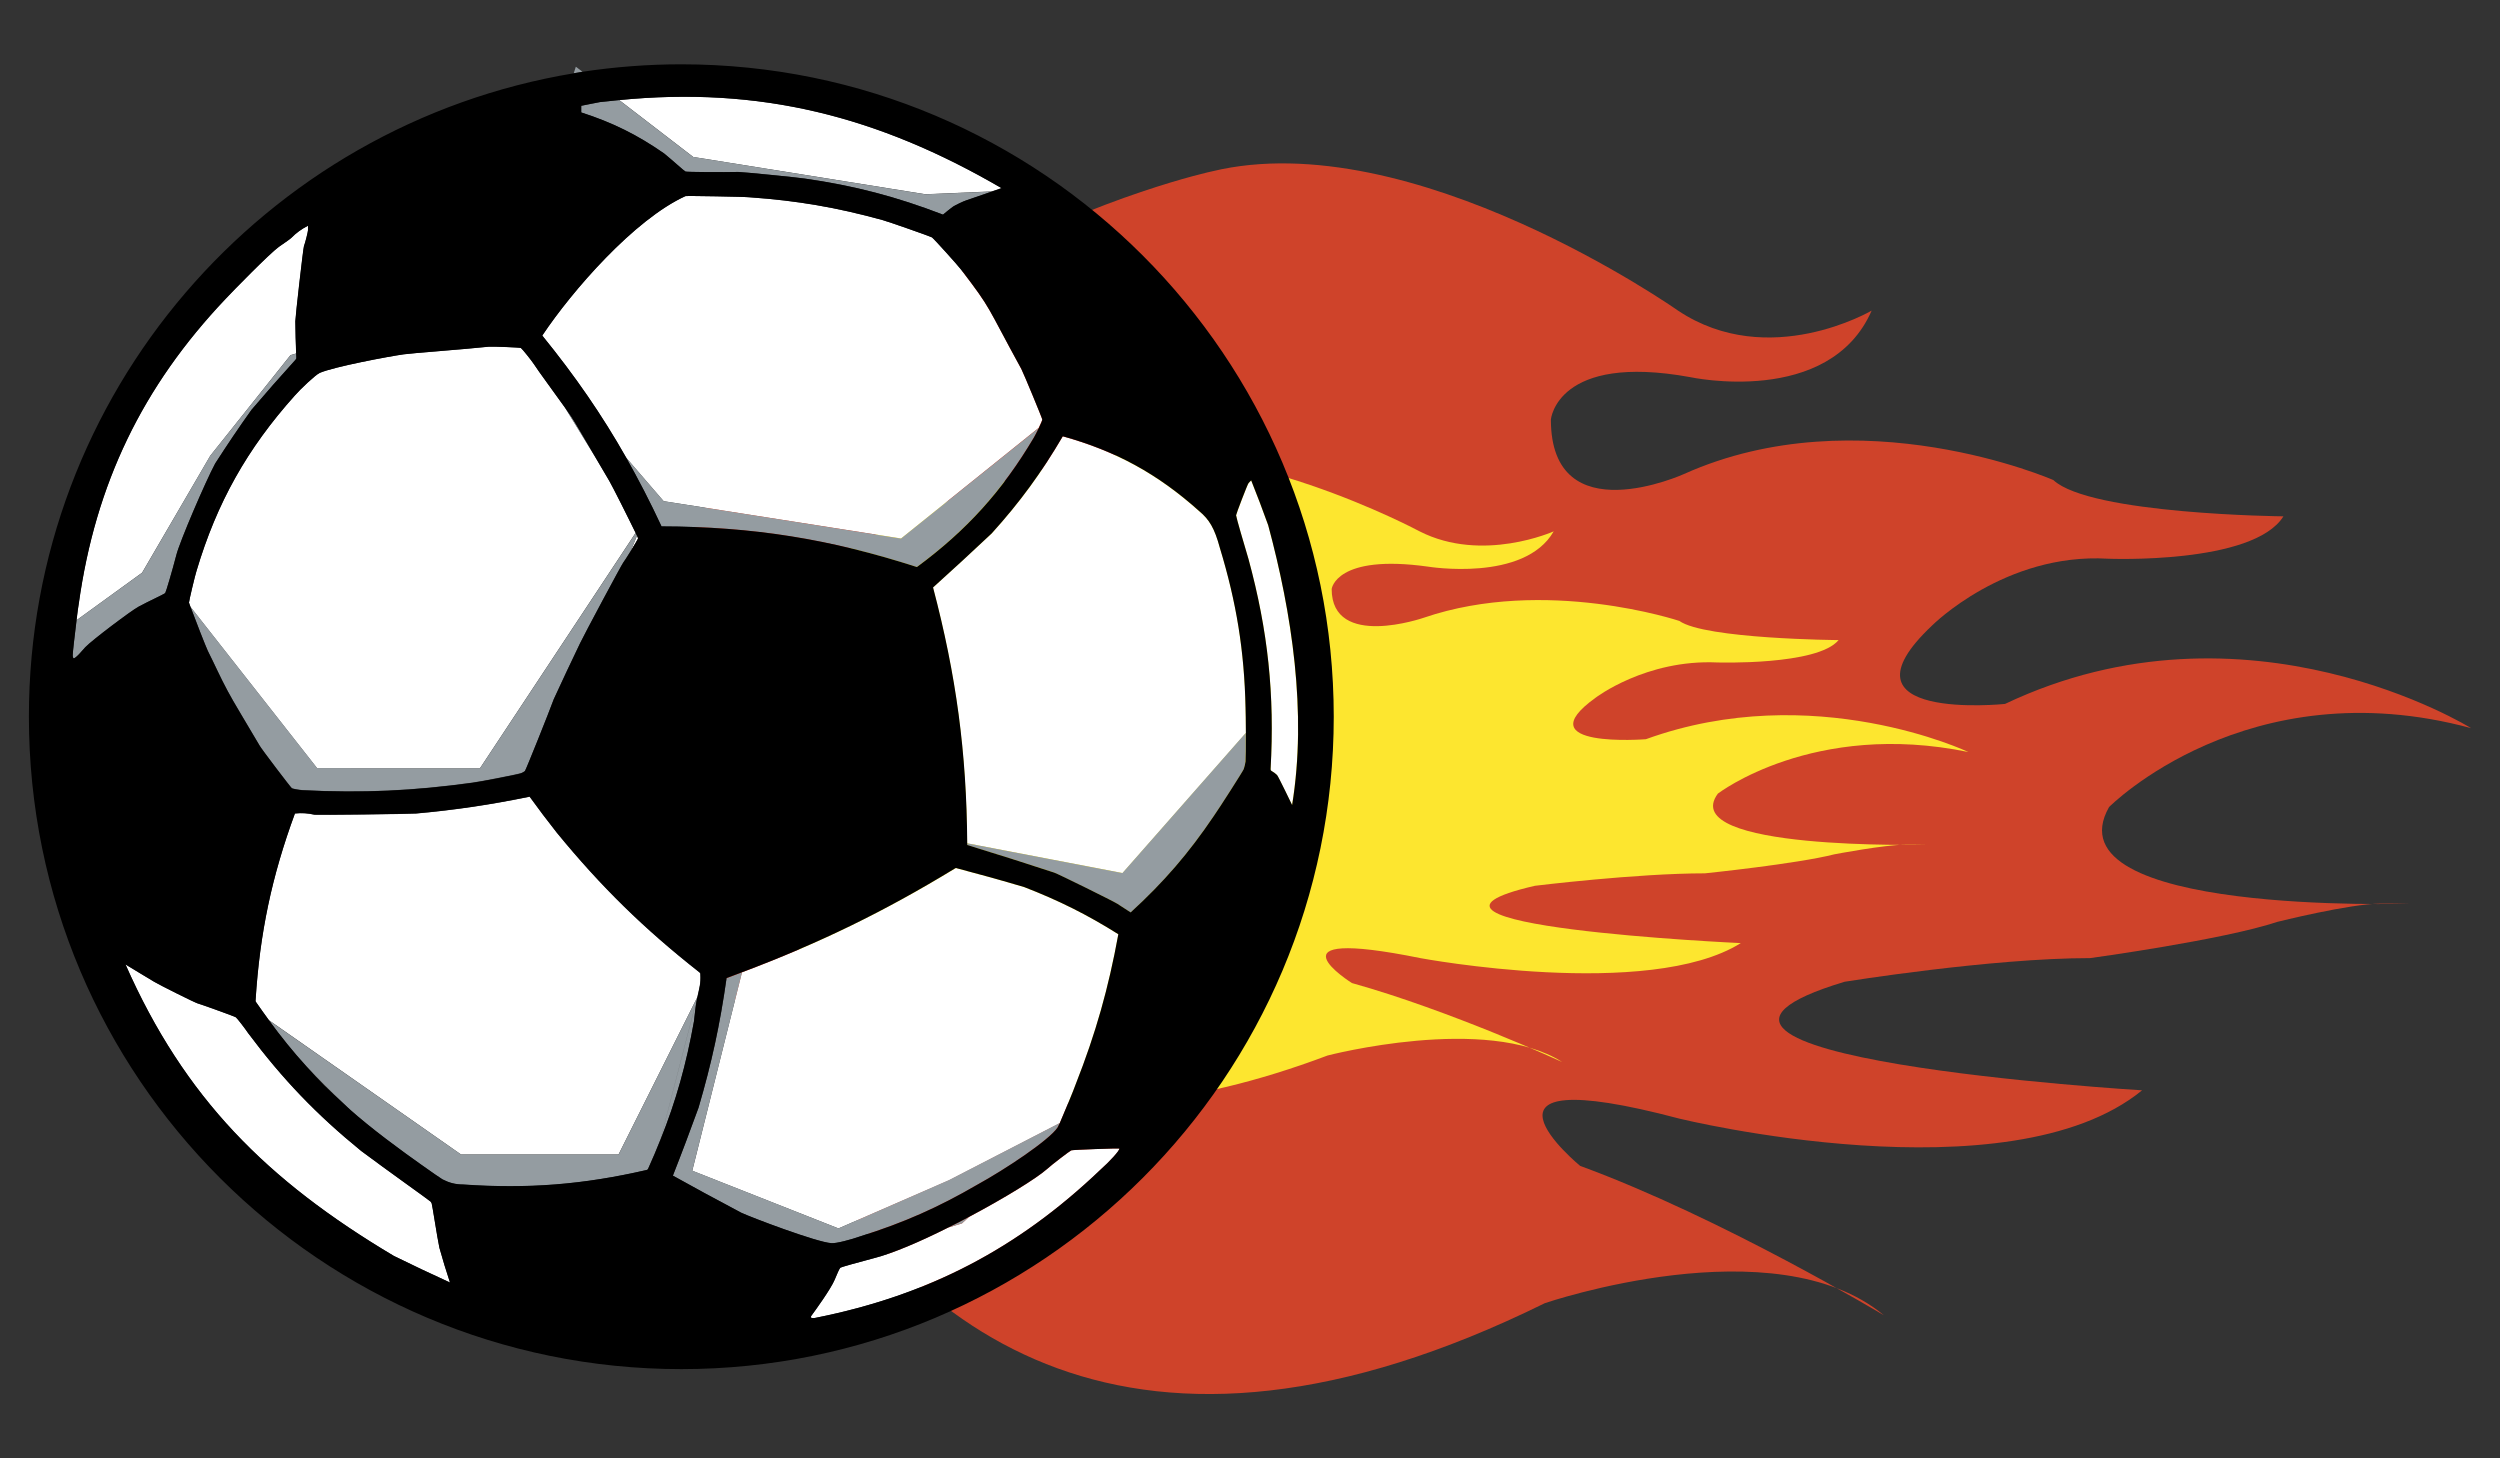 <?xml version="1.0" encoding="utf-8"?>
<!-- Generator: Adobe Illustrator 17.0.0, SVG Export Plug-In . SVG Version: 6.00 Build 0)  -->
<!DOCTYPE svg PUBLIC "-//W3C//DTD SVG 1.1//EN" "http://www.w3.org/Graphics/SVG/1.1/DTD/svg11.dtd">
<svg version="1.1" id="Layer_1" xmlns="http://www.w3.org/2000/svg" xmlns:xlink="http://www.w3.org/1999/xlink" x="0px" y="0px"
	 width="54px" height="31.5px" viewBox="0 0 54 31.5" style="enable-background:new 0 0 54 31.5;" xml:space="preserve">
<rect x="0" y="0" width="54" height="31.5" fill="#333333" stroke="none"/>
<path id="color2" style="fill:#CF432A;" d="M14.017,13.504c0,0,1.569,23.406,19.353,14.644c0,0,4.968-1.7,7.322,0.262
	c0,0-3.5-2.105-6.561-3.227c0,0-2.856-2.345,2.142-1.021c0,0,7.118,1.743,9.996-0.611c0,0-11.831-0.714-6.426-2.345
	c0,0,3.163-0.511,5.304-0.511c0,0,2.867-0.391,4.045-0.783c0,0,1.57-0.393,2.222-0.393c0.654,0,0.654,0,0.654,0
	s-7.84,0.26-6.513-2.086c0,0,2.983-3.013,7.821-1.705c0,0-4.838-3.008-10.068-0.523c0,0-3.791,0.393-1.57-1.699
	c0,0,1.57-1.569,3.791-1.438c0,0,3.139,0.131,3.793-0.915c0,0-4.177-0.041-4.97-0.784c0,0-4.184-1.831-7.976-0.131
	c0,0-2.877,1.308-2.877-1.177c0,0,0.131-1.439,3.008-0.915c0,0,3.007,0.655,3.921-1.437c0,0-2.222,1.307-4.183,0
	c0,0-5.755-4.054-10.068-3.007C26.176,3.698,16.63,5.789,14.017,13.504z"/>
<path id="color1" style="fill:#FDE62F;" d="M15.283,15.068c0,0,1.087,12.361,13.392,7.731c0,0,3.438-0.897,5.068,0.14
	c0,0-2.422-1.113-4.541-1.705c0,0-1.976-1.238,1.482-0.538c0,0,4.927,0.919,6.917-0.325c0,0-8.188-0.375-4.447-1.238
	c0,0,2.189-0.269,3.672-0.269c0,0,1.984-0.204,2.797-0.411c0,0,1.087-0.208,1.539-0.208c0.451,0,0.451,0,0.451,0
	s-5.424,0.135-4.507-1.103c0,0,2.064-1.589,5.412-0.898c0,0-3.348-1.589-6.967-0.277c0,0-2.624,0.207-1.085-0.897
	c0,0,1.085-0.83,2.623-0.761c0,0,2.171,0.069,2.624-0.483c0,0-2.888-0.022-3.439-0.414c0,0-2.895-0.966-5.52-0.069
	c0,0-1.99,0.692-1.99-0.621c0,0,0.09-0.761,2.08-0.483c0,0,2.082,0.344,2.716-0.762c0,0-1.539,0.691-2.897,0
	c0,0-3.981-2.139-6.967-1.588C23.697,9.888,17.094,10.993,15.283,15.068z"/>
<path id="fill" style="fill:#FFFFFF;" d="M13.36,24.937H9.959l-4.154-2.904c-0.089-0.122-0.179-0.247-0.268-0.377
	c-0.017-0.019-0.021-0.027-0.017-0.054c0.091-1.449,0.348-2.665,0.849-4.029c0.151-0.016,0.278-0.007,0.424,0.026
	c0.051,0.009,2.017-0.013,2.195-0.026c0.865-0.079,1.595-0.188,2.451-0.363c0.202,0.278,0.377,0.508,0.587,0.777
	c0.962,1.175,1.885,2.076,3.076,3.013c0.021,0.017,0.024,0.022,0.024,0.047c0.011,0.202-0.019,0.28-0.066,0.493l-0.002,0.007
	L13.36,24.937z M7.722,24.109l-0.138-0.12C7.63,24.028,7.676,24.068,7.722,24.109z M7.42,23.839L6.621,23.04
	C6.872,23.319,7.14,23.583,7.42,23.839z M4.259,21.671c-0.062-0.02-0.81-0.392-0.924-0.462c-0.223-0.132-0.407-0.245-0.625-0.377
	c1.275,2.885,3.054,4.664,5.798,6.297c0.424,0.208,0.785,0.377,1.212,0.573c-0.086-0.262-0.155-0.483-0.228-0.749
	c-0.046-0.221-0.154-0.935-0.17-0.966c-0.006-0.01-0.011-0.019-0.019-0.031c-0.017-0.022-0.968-0.696-1.502-1.096
	c-0.963-0.784-1.699-1.55-2.442-2.545c-0.053-0.082-0.235-0.318-0.265-0.342C5.064,21.952,4.518,21.755,4.259,21.671z M20.5,25.495
	l2.39-1.233c0.095-0.219,0.308-0.731,0.345-0.838c0.435-1.106,0.707-2.077,0.922-3.244c-0.677-0.425-1.286-0.727-2.03-1.017
	c-0.508-0.151-0.938-0.27-1.452-0.406c-0.026-0.009-0.032-0.007-0.055,0.009c-1.542,0.937-2.937,1.613-4.594,2.237l-1.073,4.285
	l3.158,1.246L20.5,25.495z M27.444,16.61c0,0.027,0.002,0.031,0.026,0.047c0.044,0.026,0.079,0.05,0.112,0.084
	c0.025,0.027,0.326,0.649,0.326,0.649c0.325-1.998-0.006-4.156-0.515-6.045c-0.124-0.343-0.233-0.63-0.368-0.967
	c-0.022,0.02-0.039,0.038-0.058,0.061c-0.019,0.018-0.269,0.671-0.267,0.693c0.009,0.066,0.159,0.581,0.267,0.944
	C27.39,13.63,27.535,15.003,27.444,16.61z M6.274,7.671l0.125-0.037C6.39,7.397,6.383,7.184,6.381,6.939
	c0-0.089,0.17-1.583,0.186-1.623C6.596,5.244,6.652,5.012,6.655,4.97c0-0.034,0-0.063,0-0.096C6.513,4.947,6.401,5.027,6.29,5.141
	C6.215,5.204,6.115,5.265,6.023,5.332C5.817,5.484,5.027,6.29,4.876,6.454c-1.799,1.892-2.812,3.994-3.176,6.58
	c-0.012,0.065-0.029,0.204-0.049,0.364l1.418-1.028l1.473-2.527L6.274,7.671z M20.779,26.426l-0.297,0.089
	c-0.602,0.301-1.2,0.56-1.612,0.664c-0.298,0.077-0.702,0.189-0.719,0.204c-0.018,0.015-0.074,0.139-0.123,0.262
	c-0.084,0.199-0.418,0.661-0.505,0.779c-0.008,0.011-0.008,0.037,0,0.04c0.015,0.007,0.076,0.007,0.1,0
	c2.422-0.484,4.361-1.492,6.145-3.197c0.194-0.172,0.425-0.419,0.411-0.459c-0.002-0.011-1.006,0.026-1.038,0.04
	c-0.032,0.012-0.426,0.313-0.524,0.403c-0.228,0.203-0.923,0.63-1.688,1.036L20.779,26.426z M13.375,2.161l1.599,1.229l5.012,0.805
	l1.438-0.061c0.067-0.023,0.137-0.046,0.209-0.072C18.945,2.498,16.399,1.863,13.375,2.161z M24.247,18.858l2.665-3.026
	c-0.002-0.234-0.004-0.46-0.007-0.538c-0.027-1.235-0.195-2.276-0.554-3.457c-0.115-0.427-0.226-0.612-0.451-0.797
	c-0.888-0.795-1.796-1.297-2.944-1.614c-0.465,0.791-0.921,1.418-1.536,2.097c-0.443,0.415-0.821,0.762-1.268,1.167
	c0.501,1.9,0.723,3.565,0.738,5.525L24.247,18.858z M13.76,11.57l-0.142,0.34c0.082-0.135,0.167-0.276,0.165-0.286
	C13.782,11.62,13.773,11.601,13.76,11.57z M11.711,7.247c0.714,0.879,1.292,1.72,1.81,2.634l0.813,0.944l5.129,0.806l2.972-2.39
	c0.041-0.085,0.077-0.166,0.077-0.18c0.002-0.02-0.406-1.008-0.451-1.09c-0.782-1.426-0.626-1.261-1.303-2.148
	c-0.07-0.094-0.591-0.67-0.628-0.696c-0.033-0.021-0.972-0.351-1.071-0.375c-0.983-0.272-1.84-0.419-2.86-0.49
	c-0.101-0.013-1.364-0.035-1.395-0.026C13.701,4.738,12.355,6.284,11.711,7.247z M12.85,9.86l-0.648-1.057
	c-0.239-0.337-0.576-0.791-0.668-0.936c-0.049-0.074-0.26-0.338-0.283-0.352c-0.019-0.012-0.624-0.034-0.695-0.028
	C9.997,7.548,8.921,7.624,8.719,7.652c-0.32,0.046-1.505,0.269-1.814,0.402C6.814,8.095,6.493,8.397,6.364,8.547
	c-1.026,1.144-1.68,2.31-2.119,3.783c-0.029,0.084-0.163,0.649-0.163,0.686c0,0.005,0.012,0.042,0.034,0.096l2.736,3.485h3.513
	l3.364-5.087c-0.137-0.288-0.51-1.022-0.568-1.122C13.065,10.226,12.955,10.042,12.85,9.86z"/>
<path id="shadow" style="fill:#949CA1;" d="M20.777,26.426l-0.295,0.089c0.149-0.072,0.298-0.15,0.446-0.228L20.777,26.426z
	 M15.061,21.546c0-0.003,0-0.005,0.002-0.007L15.061,21.546L15.061,21.546z M22.842,24.353c0.005-0.006,0.025-0.042,0.047-0.096
	l-2.392,1.233l-2.386,1.044l-3.158-1.248l1.075-4.284c-0.112,0.041-0.221,0.082-0.333,0.127c-0.141,0.995-0.321,1.83-0.606,2.797
	c-0.189,0.518-0.355,0.956-0.554,1.469c0.46,0.257,0.878,0.485,1.475,0.8c0.213,0.102,1.624,0.638,1.946,0.658
	c0.11,0.009,0.417-0.074,0.639-0.152c0.922-0.29,1.674-0.623,2.508-1.108C21.707,25.263,22.653,24.634,22.842,24.353z M6.404,7.717
	c0-0.028-0.002-0.054-0.003-0.082L6.276,7.672L4.542,9.843l-1.47,2.527l-1.42,1.028c-0.039,0.316-0.084,0.716-0.083,0.757
	c0,0.029,0.011,0.061,0.018,0.064c0.041,0.017,0.225-0.207,0.253-0.239c0.138-0.145,0.998-0.795,1.161-0.881
	c0.223-0.12,0.549-0.269,0.567-0.29c0.015-0.018,0.156-0.495,0.24-0.82c0.073-0.291,0.636-1.598,0.841-1.979
	c0.267-0.414,0.499-0.76,0.785-1.16c0.328-0.384,0.609-0.704,0.948-1.078C6.401,7.75,6.402,7.745,6.404,7.717z M12.34,9
	c-0.038-0.057-0.084-0.125-0.137-0.198l0.648,1.057C12.625,9.473,12.409,9.099,12.34,9z M14.336,10.826l-0.815-0.944
	c0.268,0.471,0.521,0.96,0.766,1.488c1.969,0.006,3.638,0.272,5.515,0.878c1.072-0.791,1.846-1.647,2.526-2.793
	c0.017-0.028,0.064-0.122,0.109-0.211l-2.975,2.389L14.336,10.826z M12.393,1.582c0.063-0.01,0.126-0.023,0.189-0.032l-0.144-0.109
	L12.393,1.582z M14.97,3.39l-1.598-1.229c-0.14,0.014-0.275,0.027-0.412,0.043c-0.146,0.028-0.265,0.051-0.406,0.081V2.43
	c0.669,0.216,1.21,0.483,1.79,0.886c0.192,0.156,0.429,0.374,0.461,0.39c0.024,0.012,0.836,0.017,1.14,0.009
	c0.082-0.001,1.289,0.119,1.44,0.143c1.073,0.154,1.97,0.388,2.983,0.778c0.076-0.064,0.141-0.115,0.218-0.173
	c0.041-0.027,0.224-0.117,0.291-0.137c0.195-0.066,0.366-0.124,0.547-0.188l-1.438,0.059L14.97,3.39z M13.36,24.94v-0.002H9.959
	l-4.156-2.902c0.262,0.359,0.532,0.69,0.816,1.002l0.798,0.8c0.053,0.052,0.111,0.099,0.166,0.152l0.137,0.119
	c0.262,0.221,0.538,0.439,0.83,0.654c0.159,0.122,0.943,0.679,1.006,0.712c0.146,0.076,0.282,0.111,0.444,0.112
	c1.398,0.099,2.595,0.002,3.959-0.313c0.028-0.006,0.032-0.011,0.043-0.037c0.096-0.21,0.181-0.418,0.263-0.621l0.794-3.069
	L13.36,24.94L13.36,24.94z M15.061,21.546l-0.794,3.068c0.334-0.83,0.559-1.628,0.722-2.552c0.019-0.135,0.027-0.27,0.051-0.404
	C15.045,21.617,15.054,21.58,15.061,21.546L15.061,21.546z M10.367,16.597l-3.515-0.004l-2.736-3.485
	c0.09,0.247,0.333,0.866,0.371,0.945c0.145,0.285,0.276,0.586,0.43,0.87c0.108,0.208,0.45,0.767,0.694,1.187
	c0.04,0.071,0.674,0.904,0.694,0.914c0.029,0.015,0.171,0.039,0.233,0.043c1.292,0.066,2.389,0.014,3.673-0.164
	c0.176-0.023,0.976-0.181,1.034-0.201c0.034-0.009,0.061-0.026,0.093-0.048c0.016-0.011,0.525-1.277,0.623-1.552
	c0.194-0.427,0.367-0.789,0.569-1.21c0.083-0.176,0.9-1.703,0.932-1.741c0.021-0.024,0.086-0.129,0.155-0.239l0.142-0.34
	c-0.009-0.017-0.015-0.036-0.028-0.06L10.367,16.597L10.367,16.597z M26.908,15.831l-2.664,3.027l-3.353-0.643
	c0,0.014,0,0.027,0,0.041c0.664,0.2,1.221,0.376,1.874,0.591c0.074,0.024,1.291,0.625,1.368,0.675
	c0.101,0.066,0.188,0.124,0.288,0.189c0.716-0.656,1.252-1.279,1.795-2.082c0.11-0.156,0.636-0.975,0.649-1.015
	c0.019-0.055,0.03-0.107,0.036-0.165C26.908,16.409,26.911,16.114,26.908,15.831z"/>
<path id="outline" d="M0.624,15.481c0,7.782,6.312,14.092,14.093,14.092c7.782,0,14.092-6.31,14.092-14.092
	c0-7.783-6.31-14.092-14.092-14.092c-0.725,0-1.44,0.056-2.135,0.161c-0.064,0.01-0.128,0.022-0.189,0.033
	C5.717,2.691,0.624,8.49,0.624,15.481z M12.962,2.205c0.139-0.016,0.275-0.029,0.413-0.043c3.025-0.298,5.57,0.337,8.259,1.903
	c-0.072,0.025-0.143,0.048-0.209,0.072c-0.181,0.064-0.352,0.122-0.547,0.188c-0.067,0.02-0.249,0.11-0.291,0.137
	c-0.077,0.058-0.142,0.109-0.218,0.174c-1.013-0.39-1.91-0.624-2.983-0.779c-0.151-0.024-1.358-0.144-1.44-0.143
	c-0.303,0.008-1.116,0.003-1.14-0.009c-0.032-0.015-0.269-0.234-0.461-0.391c-0.578-0.403-1.118-0.67-1.79-0.886V2.285
	C12.696,2.255,12.815,2.232,12.962,2.205z M4.872,6.455c0.153-0.164,0.941-0.97,1.149-1.122c0.093-0.067,0.19-0.128,0.266-0.19
	c0.112-0.114,0.224-0.195,0.365-0.267c0,0.033,0,0.062,0,0.096C6.65,5.013,6.592,5.244,6.564,5.318
	C6.548,5.357,6.378,6.852,6.378,6.941C6.38,7.187,6.387,7.398,6.396,7.636C6.398,7.664,6.4,7.69,6.4,7.718
	c0.002,0.028,0,0.033-0.018,0.054C6.044,8.145,5.762,8.465,5.434,8.85c-0.287,0.4-0.517,0.745-0.785,1.16
	c-0.206,0.382-0.767,1.689-0.84,1.98c-0.084,0.325-0.224,0.801-0.24,0.82c-0.018,0.022-0.344,0.17-0.568,0.29
	c-0.164,0.085-1.024,0.736-1.159,0.881c-0.03,0.031-0.213,0.255-0.253,0.238c-0.007-0.004-0.018-0.033-0.018-0.063
	c-0.001-0.041,0.042-0.44,0.083-0.757c0.02-0.16,0.035-0.299,0.049-0.364C2.064,10.45,3.079,8.346,4.872,6.455z M7.421,23.835
	c-0.279-0.255-0.547-0.52-0.799-0.799c-0.285-0.312-0.553-0.645-0.815-1.003c-0.089-0.123-0.179-0.247-0.269-0.377
	c-0.017-0.021-0.02-0.029-0.017-0.056c0.093-1.449,0.349-2.666,0.85-4.03c0.151-0.016,0.278-0.005,0.424,0.026
	c0.05,0.009,2.016-0.014,2.195-0.026c0.865-0.079,1.594-0.188,2.451-0.364c0.201,0.28,0.375,0.51,0.588,0.779
	c0.962,1.174,1.884,2.075,3.075,3.012c0.022,0.016,0.026,0.023,0.026,0.047c0.01,0.201-0.019,0.28-0.064,0.494
	c-0.004,0-0.004,0.002-0.004,0.006c-0.005,0.033-0.013,0.07-0.022,0.112c-0.025,0.136-0.032,0.269-0.05,0.405
	c-0.167,0.925-0.389,1.721-0.722,2.552c-0.081,0.205-0.168,0.413-0.263,0.621c-0.012,0.027-0.016,0.032-0.044,0.039
	c-1.365,0.314-2.56,0.408-3.958,0.311c-0.166,0-0.299-0.035-0.446-0.111c-0.063-0.033-0.846-0.589-1.004-0.714
	c-0.293-0.215-0.57-0.431-0.831-0.652c-0.047-0.041-0.09-0.081-0.138-0.12C7.529,23.937,7.474,23.888,7.421,23.835z M16.012,26.195
	c-0.6-0.318-1.015-0.545-1.478-0.802c0.202-0.511,0.365-0.948,0.554-1.467c0.285-0.969,0.464-1.803,0.605-2.799
	c0.114-0.042,0.223-0.084,0.333-0.126c1.657-0.623,3.052-1.299,4.593-2.238c0.024-0.016,0.03-0.017,0.055-0.007
	c0.512,0.135,0.942,0.254,1.45,0.405c0.746,0.289,1.355,0.593,2.032,1.018c-0.213,1.167-0.486,2.136-0.922,3.243
	c-0.035,0.106-0.249,0.619-0.343,0.837c-0.025,0.052-0.042,0.087-0.047,0.096c-0.189,0.278-1.136,0.906-1.739,1.237
	c-0.833,0.485-1.586,0.819-2.508,1.108c-0.222,0.077-0.529,0.16-0.639,0.152C17.634,26.83,16.226,26.295,16.012,26.195z
	 M22.44,9.244c-0.044,0.089-0.092,0.183-0.11,0.211c-0.678,1.146-1.452,2.002-2.525,2.793c-1.874-0.606-3.545-0.873-5.515-0.878
	c-0.245-0.527-0.5-1.017-0.765-1.488c-0.518-0.915-1.098-1.756-1.811-2.633c0.641-0.965,1.988-2.51,3.093-3.013
	c0.03-0.009,1.294,0.013,1.394,0.026c1.018,0.072,1.877,0.22,2.86,0.491c0.099,0.024,1.038,0.354,1.071,0.375
	c0.037,0.025,0.559,0.602,0.629,0.696c0.676,0.887,0.52,0.723,1.301,2.147c0.044,0.083,0.454,1.071,0.452,1.091
	C22.516,9.077,22.48,9.157,22.44,9.244z M8.721,7.654C8.925,7.625,10,7.548,10.56,7.489c0.068-0.007,0.674,0.017,0.692,0.028
	c0.024,0.013,0.236,0.277,0.283,0.352c0.092,0.146,0.431,0.6,0.669,0.936c0.052,0.073,0.099,0.141,0.137,0.198
	c0.067,0.099,0.285,0.472,0.511,0.859c0.106,0.182,0.213,0.366,0.31,0.527c0.061,0.101,0.429,0.836,0.569,1.124
	c0.013,0.024,0.02,0.043,0.028,0.06c0.013,0.03,0.023,0.05,0.023,0.055c0.002,0.008-0.081,0.15-0.165,0.286
	c-0.069,0.109-0.135,0.215-0.155,0.239c-0.032,0.038-0.849,1.564-0.932,1.742c-0.202,0.422-0.371,0.781-0.569,1.21
	c-0.1,0.274-0.607,1.54-0.623,1.552c-0.032,0.024-0.059,0.037-0.093,0.049c-0.058,0.023-0.86,0.178-1.034,0.201
	c-1.284,0.177-2.379,0.227-3.673,0.162c-0.062-0.001-0.205-0.028-0.233-0.04c-0.022-0.011-0.654-0.845-0.694-0.917
	c-0.246-0.42-0.588-0.978-0.694-1.185c-0.154-0.283-0.287-0.585-0.43-0.87c-0.038-0.079-0.282-0.7-0.371-0.944
	c-0.021-0.055-0.034-0.092-0.034-0.097c0-0.037,0.134-0.602,0.163-0.686c0.439-1.473,1.095-2.638,2.119-3.782
	c0.13-0.15,0.453-0.451,0.541-0.493C7.218,7.92,8.401,7.698,8.721,7.654z M22.956,9.423c1.148,0.318,2.057,0.818,2.944,1.614
	c0.221,0.185,0.333,0.37,0.449,0.797c0.359,1.181,0.528,2.222,0.555,3.456c0.003,0.079,0.007,0.306,0.007,0.538
	c0.001,0.284-0.002,0.58-0.007,0.619c-0.008,0.057-0.021,0.111-0.039,0.165c-0.012,0.039-0.536,0.857-0.648,1.015
	c-0.543,0.805-1.08,1.426-1.795,2.081c-0.101-0.065-0.187-0.122-0.288-0.187c-0.075-0.05-1.293-0.653-1.367-0.674
	c-0.657-0.216-1.213-0.392-1.875-0.595c0-0.011,0-0.023,0-0.039c-0.013-1.959-0.237-3.623-0.738-5.524
	c0.448-0.404,0.825-0.752,1.266-1.167C22.034,10.843,22.491,10.215,22.956,9.423z M27.91,17.389c0,0-0.299-0.623-0.325-0.648
	c-0.036-0.034-0.071-0.061-0.114-0.085c-0.024-0.014-0.026-0.022-0.026-0.048c0.089-1.605-0.055-2.98-0.478-4.534
	c-0.109-0.364-0.259-0.879-0.268-0.944c-0.001-0.023,0.249-0.675,0.268-0.693c0.02-0.022,0.036-0.041,0.059-0.061
	c0.135,0.337,0.243,0.624,0.367,0.968C27.903,13.234,28.236,15.392,27.91,17.389z M24.178,24.808c0.011,0.04-0.215,0.287-0.411,0.46
	c-1.784,1.705-3.723,2.713-6.145,3.196c-0.024,0.008-0.083,0.008-0.1,0c-0.008-0.003-0.008-0.029,0-0.04
	c0.087-0.117,0.422-0.58,0.505-0.779c0.049-0.122,0.106-0.246,0.123-0.262c0.016-0.014,0.421-0.126,0.719-0.205
	c0.412-0.102,1.012-0.36,1.612-0.663c0.149-0.072,0.298-0.15,0.446-0.229c0.765-0.405,1.46-0.833,1.688-1.035
	c0.099-0.092,0.492-0.391,0.524-0.404C23.173,24.835,24.176,24.8,24.178,24.808z M2.711,20.832c0.218,0.134,0.402,0.245,0.624,0.377
	c0.116,0.068,0.862,0.442,0.925,0.46c0.259,0.087,0.806,0.287,0.834,0.304c0.032,0.023,0.211,0.259,0.265,0.341
	c0.744,0.995,1.478,1.762,2.442,2.546c0.531,0.398,1.485,1.075,1.502,1.096c0.008,0.013,0.011,0.022,0.02,0.031
	c0.013,0.031,0.119,0.744,0.168,0.966c0.074,0.266,0.143,0.487,0.229,0.75c-0.429-0.197-0.79-0.366-1.212-0.575
	C5.764,25.496,3.985,23.718,2.711,20.832z"/>
</svg>
